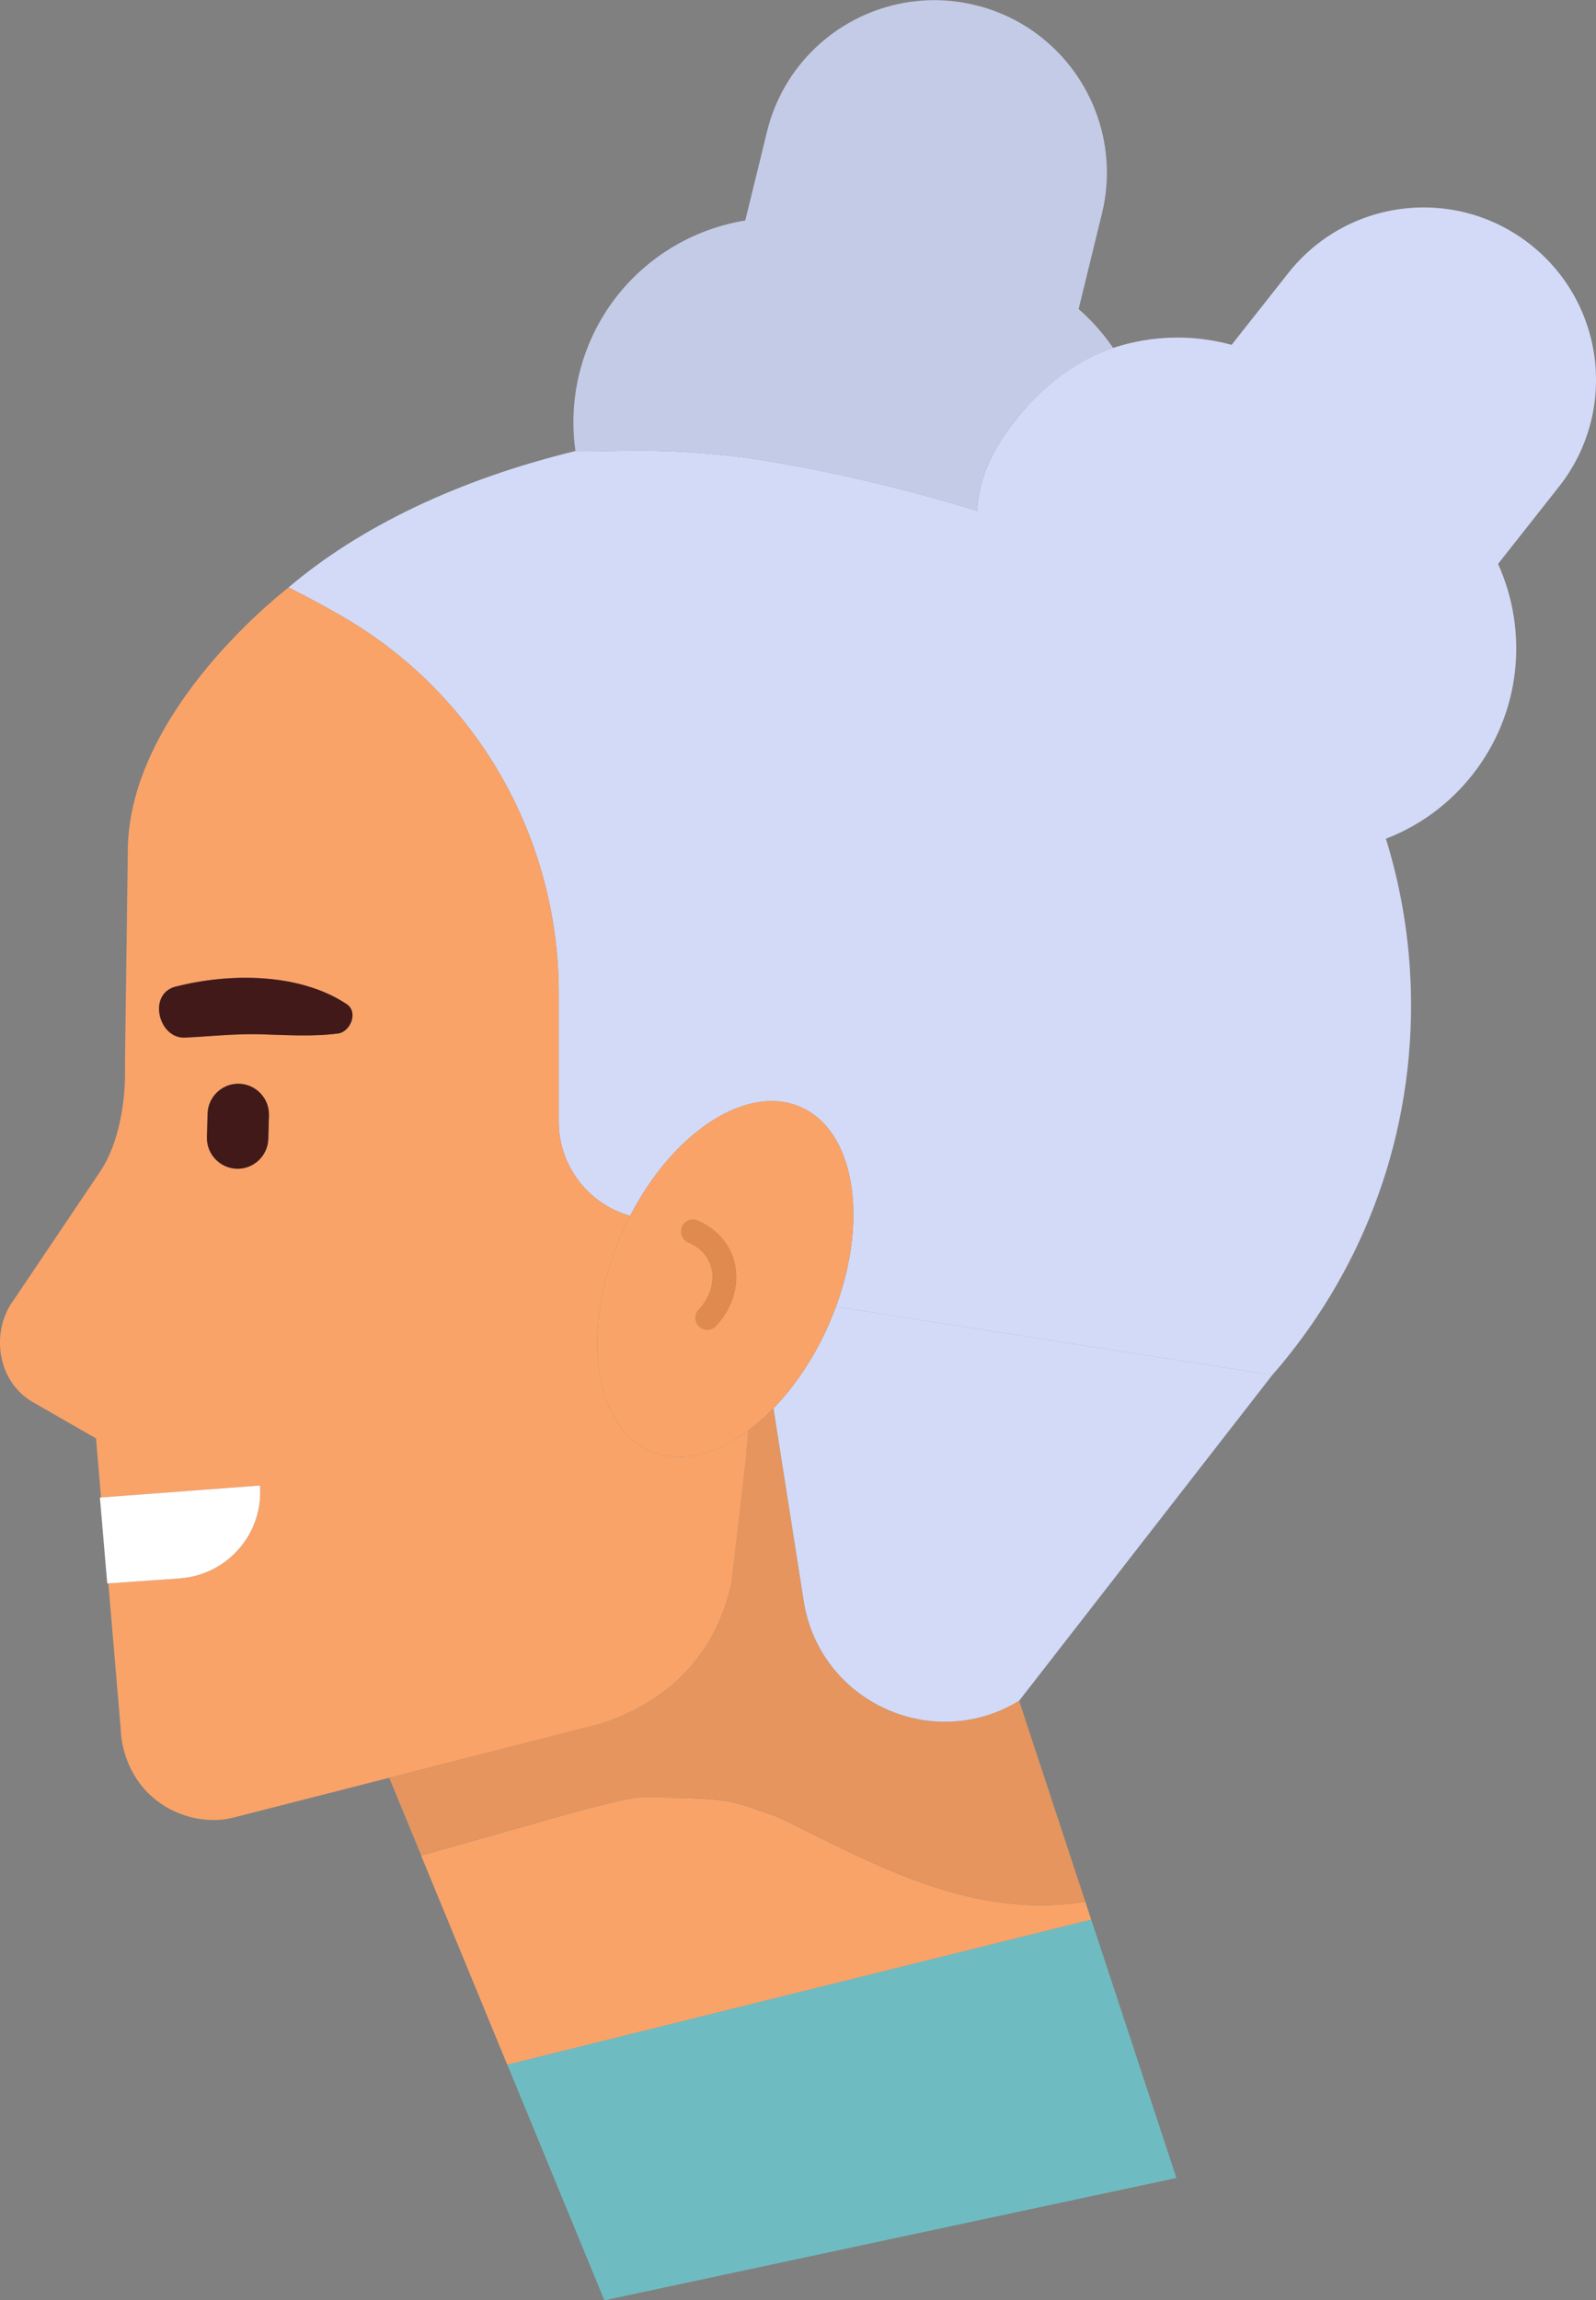 <?xml version="1.0" encoding="UTF-8"?><svg id="Layer_2" xmlns="http://www.w3.org/2000/svg" viewBox="0 0 298.85 430.64"><rect x="0" y="0" width="298.85" height="430.64" fill="#808080" stroke="none"/><defs><style>.cls-1{fill:#c4cbe6;}.cls-2{fill:#d3daf7;}.cls-3{fill:#fff;}.cls-4{fill:#6ebcc2;}.cls-5{fill:#f9a369;}.cls-6{fill:#421919;}.cls-7{fill:#e08a4f;}.cls-8{fill:#e6955e;}</style></defs><g id="Layer_1-2"><path class="cls-2" d="M201.96,57.83l4.37-17.88c.52-2.13.81-4.26.9-6.37-.09,2.11-.38,4.24-.9,6.37l-4.37,17.88c1.86,1.62,3.55,3.41,5.05,5.34-1.5-1.93-3.19-3.72-5.05-5.34Z"/><path class="cls-2" d="M191.61,4.62c-.91-.55-1.85-1.05-2.82-1.51.97.46,1.91.96,2.82,1.51Z"/><path class="cls-2" d="M194.24,6.38c-.84-.63-1.72-1.21-2.62-1.76.91.55,1.78,1.13,2.62,1.76Z"/><path class="cls-2" d="M107.4,77.27c-.03.61-.04,1.21-.04,1.81,0-.6.01-1.21.04-1.81Z"/><path class="cls-2" d="M149.9,207.24c-10.02-4.39-23.8,4.63-31.91,20.38-7.71-2.18-13.37-9.25-13.37-17.66v-24.11c0-29.18-15.57-56.2-40.91-70.68-5.74-3.28-9.67-5.18-9.67-5.18,0,0-.12.09-.35.27,13.55-11.63,32.28-20.53,54.06-25.82h0c-.9.22,7.82-.06,10.75-.08,5.64-.03,11.28.27,16.89.84,4.98.51,8.27,1.03,14.48,2.21,11.16,2.13,22.25,4.89,33.11,8.22.02-.45.04-.9.09-1.36.65-6.58,4.33-12.7,9.08-17.97,4.61-5.11,10.19-9.16,16.3-11.17,7.13-2.35,14.86-2.58,22.17-.57l10.61-13.44c11.04-13.99,31.34-16.39,45.34-5.34,13.99,11.04,16.39,31.34,5.34,45.34l-11.4,14.45c5.7,12.61,4.35,27.88-4.81,39.49-4.39,5.57-10.02,9.58-16.19,11.96,3.06,9.86,4.71,20.35,4.71,31.22,0,26.49-9.81,50.69-25.98,69.18l-81.71-12.78c6.14-16.69,3.44-33-6.61-37.4Z"/><path class="cls-2" d="M194.24,6.38c8.4,6.25,13.4,16.37,13,27.08.4-10.71-4.59-20.82-13-27.08Z"/><polygon class="cls-5" points="190.84 318.39 201.44 350.55 190.84 318.39 190.84 318.39"/><path class="cls-5" d="M103.08,340.52c3.74-1.06,7.48-2.12,11.26-3.01,1.52-.36,3.05-.66,4.58-.96-.15,0-.29,0-.4-.03.13.03.28.03.43.03.36-.07,12.4-.2,17.15.65,3.07.55,5.94,1.72,8.87,2.73.38.15.76.29,1.09.45,1.42.66,2.82,1.35,4.22,2.05,14.32,7.13,28.8,14.44,45.24,14.24,2.64-.03,5.2-.26,7.7-.65l17.05,51.73-15.94-48.36-109.34,27.16,18.17,44.1-34.32-83.3c.28-.07.56-.13.84-.21,7.8-2.2,15.59-4.41,23.39-6.61Z"/><path class="cls-8" d="M112.74,322.64c14.15-4.72,21.89-14.63,24.31-26.82l2.63-22.8.46-5.24c1.6-1.19,3.17-2.56,4.68-4.12l5.66,36.06c2.96,18.82,24.09,28.61,40.35,18.68h0l10.6,32.16,1.8,5.45h0c-2.5.4-5.07.62-7.7.65-16.44.2-30.92-7.11-45.24-14.24-1.4-.7-2.8-1.39-4.22-2.05-.33-.15-.71-.29-1.09-.45-2.93-1.01-5.8-2.18-8.87-2.73-4.76-.85-16.79-.72-17.15-.65-.15,0-.31,0-.43-.03.11.02.25.03.4.03-1.53.3-3.06.6-4.58.96-3.78.89-7.52,1.96-11.26,3.01-7.8,2.2-15.59,4.4-23.39,6.61-.28.08-.56.14-.84.21h0l-5.98-14.51,39.87-10.19Z"/><path class="cls-5" d="M2.26,243.8c-3.9,5.7-2.85,14.76,3.87,18.68l11.85,6.8.94,11.07,29.76-2.23c.67,8.93-6.02,16.7-14.95,17.37l-13.44.94,2.31,27.21c.21,5.51,2.84,10.75,7.36,13.91,3.14,2.19,6.99,3.36,11.01,3.15,1.15-.06,2.28-.29,3.39-.6l28.51-7.28,39.87-10.19c14.15-4.72,21.89-14.63,24.31-26.82l2.63-22.8.46-5.24c-6.24,4.62-12.91,6.29-18.44,3.87-10.71-4.69-13.08-22.91-5.29-40.69.5-1.14,1.03-2.25,1.58-3.33-7.71-2.18-13.37-9.25-13.37-17.66v-24.11c0-29.18-15.57-56.2-40.91-70.68-5.74-3.28-9.67-5.18-9.67-5.18,0,0-.12.09-.35.27-3.35,2.64-29.97,24.42-29.76,49.49l-.53,39.57c.21,6.52-1.05,14.76-4.73,20.14l-16.39,24.34ZM38.75,212.9l.12-4.42c.09-3.16,2.74-5.68,5.9-5.59,3.16.09,5.68,2.74,5.59,5.9l-.12,4.42c-.09,3.16-2.74,5.68-5.9,5.59-3.16-.09-5.68-2.74-5.59-5.9ZM32.85,184.72c10.03-2.59,23.15-2.64,32.05,3.25,2.28,1.51.69,5.21-1.59,5.51-4.83.63-9.73.28-14.58.15-4.74-.13-9.39.4-14.11.62-4.95.23-7.02-8.18-1.76-9.54Z"/><path class="cls-6" d="M44.77,202.89c3.16.09,5.68,2.74,5.59,5.9l-.12,4.42c-.09,3.16-2.74,5.68-5.9,5.59-3.16-.09-5.68-2.74-5.59-5.9l.12-4.42c.09-3.16,2.74-5.68,5.9-5.59Z"/><path class="cls-6" d="M32.85,184.72c10.03-2.59,23.15-2.64,32.05,3.25,2.28,1.51.69,5.21-1.59,5.51-4.83.63-9.73.28-14.58.15-4.74-.13-9.39.4-14.11.62-4.95.23-7.02-8.18-1.76-9.54Z"/><polygon class="cls-4" points="204.34 359.38 220.28 407.74 113.17 430.64 95 386.53 204.34 359.38"/><path class="cls-2" d="M190.84,318.39c-16.27,9.93-37.4.14-40.35-18.68l-5.66-36.06c4.01-4.12,7.64-9.48,10.37-15.72.48-1.1.92-2.2,1.33-3.3l81.71,12.78h0s-47.39,60.97-47.39,60.97h0Z"/><path class="cls-3" d="M33.73,295.49l-13.44.94h-.21s-1.37-16.07-1.37-16.07l.21-.02,29.76-2.23c.67,8.93-6.02,16.7-14.95,17.37Z"/><path class="cls-5" d="M117.99,227.62c-.56,1.08-1.08,2.19-1.58,3.33-7.79,17.78-5.42,36,5.29,40.69,5.53,2.42,12.21.75,18.44-3.87,1.6-1.19,3.17-2.56,4.68-4.12,4.01-4.12,7.64-9.48,10.37-15.72.48-1.1.92-2.2,1.33-3.3,6.14-16.69,3.44-33-6.61-37.4-10.02-4.39-23.8,4.63-31.91,20.38ZM127.73,229.67c.48-1.12,1.78-1.64,2.9-1.16,1.64.7,4.64,2.4,6.23,5.92,2.02,4.46.92,9.88-2.81,13.81-.35.37-.81.6-1.28.67-.65.1-1.33-.1-1.85-.58-.89-.84-.92-2.24-.08-3.13,2.45-2.58,3.25-6.17,1.99-8.94-.97-2.15-2.89-3.23-3.94-3.68-1.12-.48-1.64-1.78-1.16-2.9Z"/><path class="cls-7" d="M130.64,228.51c1.64.7,4.64,2.4,6.23,5.92,2.02,4.46.92,9.88-2.81,13.81-.35.37-.81.6-1.28.67-.65.1-1.33-.1-1.85-.58-.89-.84-.92-2.24-.08-3.13,2.45-2.58,3.25-6.17,1.99-8.94-.97-2.15-2.89-3.23-3.94-3.68-1.12-.48-1.64-1.78-1.16-2.9.48-1.12,1.78-1.64,2.9-1.16Z"/><path class="cls-1" d="M208.44,65.14c7.12-2.35,7.01-2.31,0,0h0Z"/><path class="cls-1" d="M192.15,76.31c-4.75,5.27-8.43,11.39-9.08,17.97-.04.45-.07.9-.09,1.36-10.86-3.33-21.95-6.08-33.11-8.22-6.21-1.19-9.5-1.71-14.48-2.21-5.61-.57-11.25-.88-16.89-.84-2.93.02-11.66.3-10.75.08h0c-.25-1.76-.38-3.55-.38-5.35,0-.6.01-1.21.04-1.81.11-2.42.46-4.87,1.05-7.31,1.18-4.81,3.22-9.19,5.91-13,5.93-8.39,15.05-14.07,25.18-15.7l4.07-16.63c3.04-12.45,12.92-21.43,24.67-23.92.51-.11,1.02-.2,1.54-.29,1.03-.17,2.08-.28,3.14-.35,3.17-.2,6.42.08,9.67.87,2.16.53,4.22,1.26,6.16,2.18.97.46,1.91.96,2.82,1.51.91.55,1.78,1.13,2.62,1.76,8.4,6.25,13.4,16.37,13,27.08,0,.04,0,.08,0,.12-.09,2.11-.38,4.24-.9,6.37l-4.37,17.88c1.86,1.62,3.55,3.41,5.05,5.34.5.64.98,1.3,1.44,1.97-6.1,2.01-11.68,6.06-16.3,11.17Z"/></g></svg>